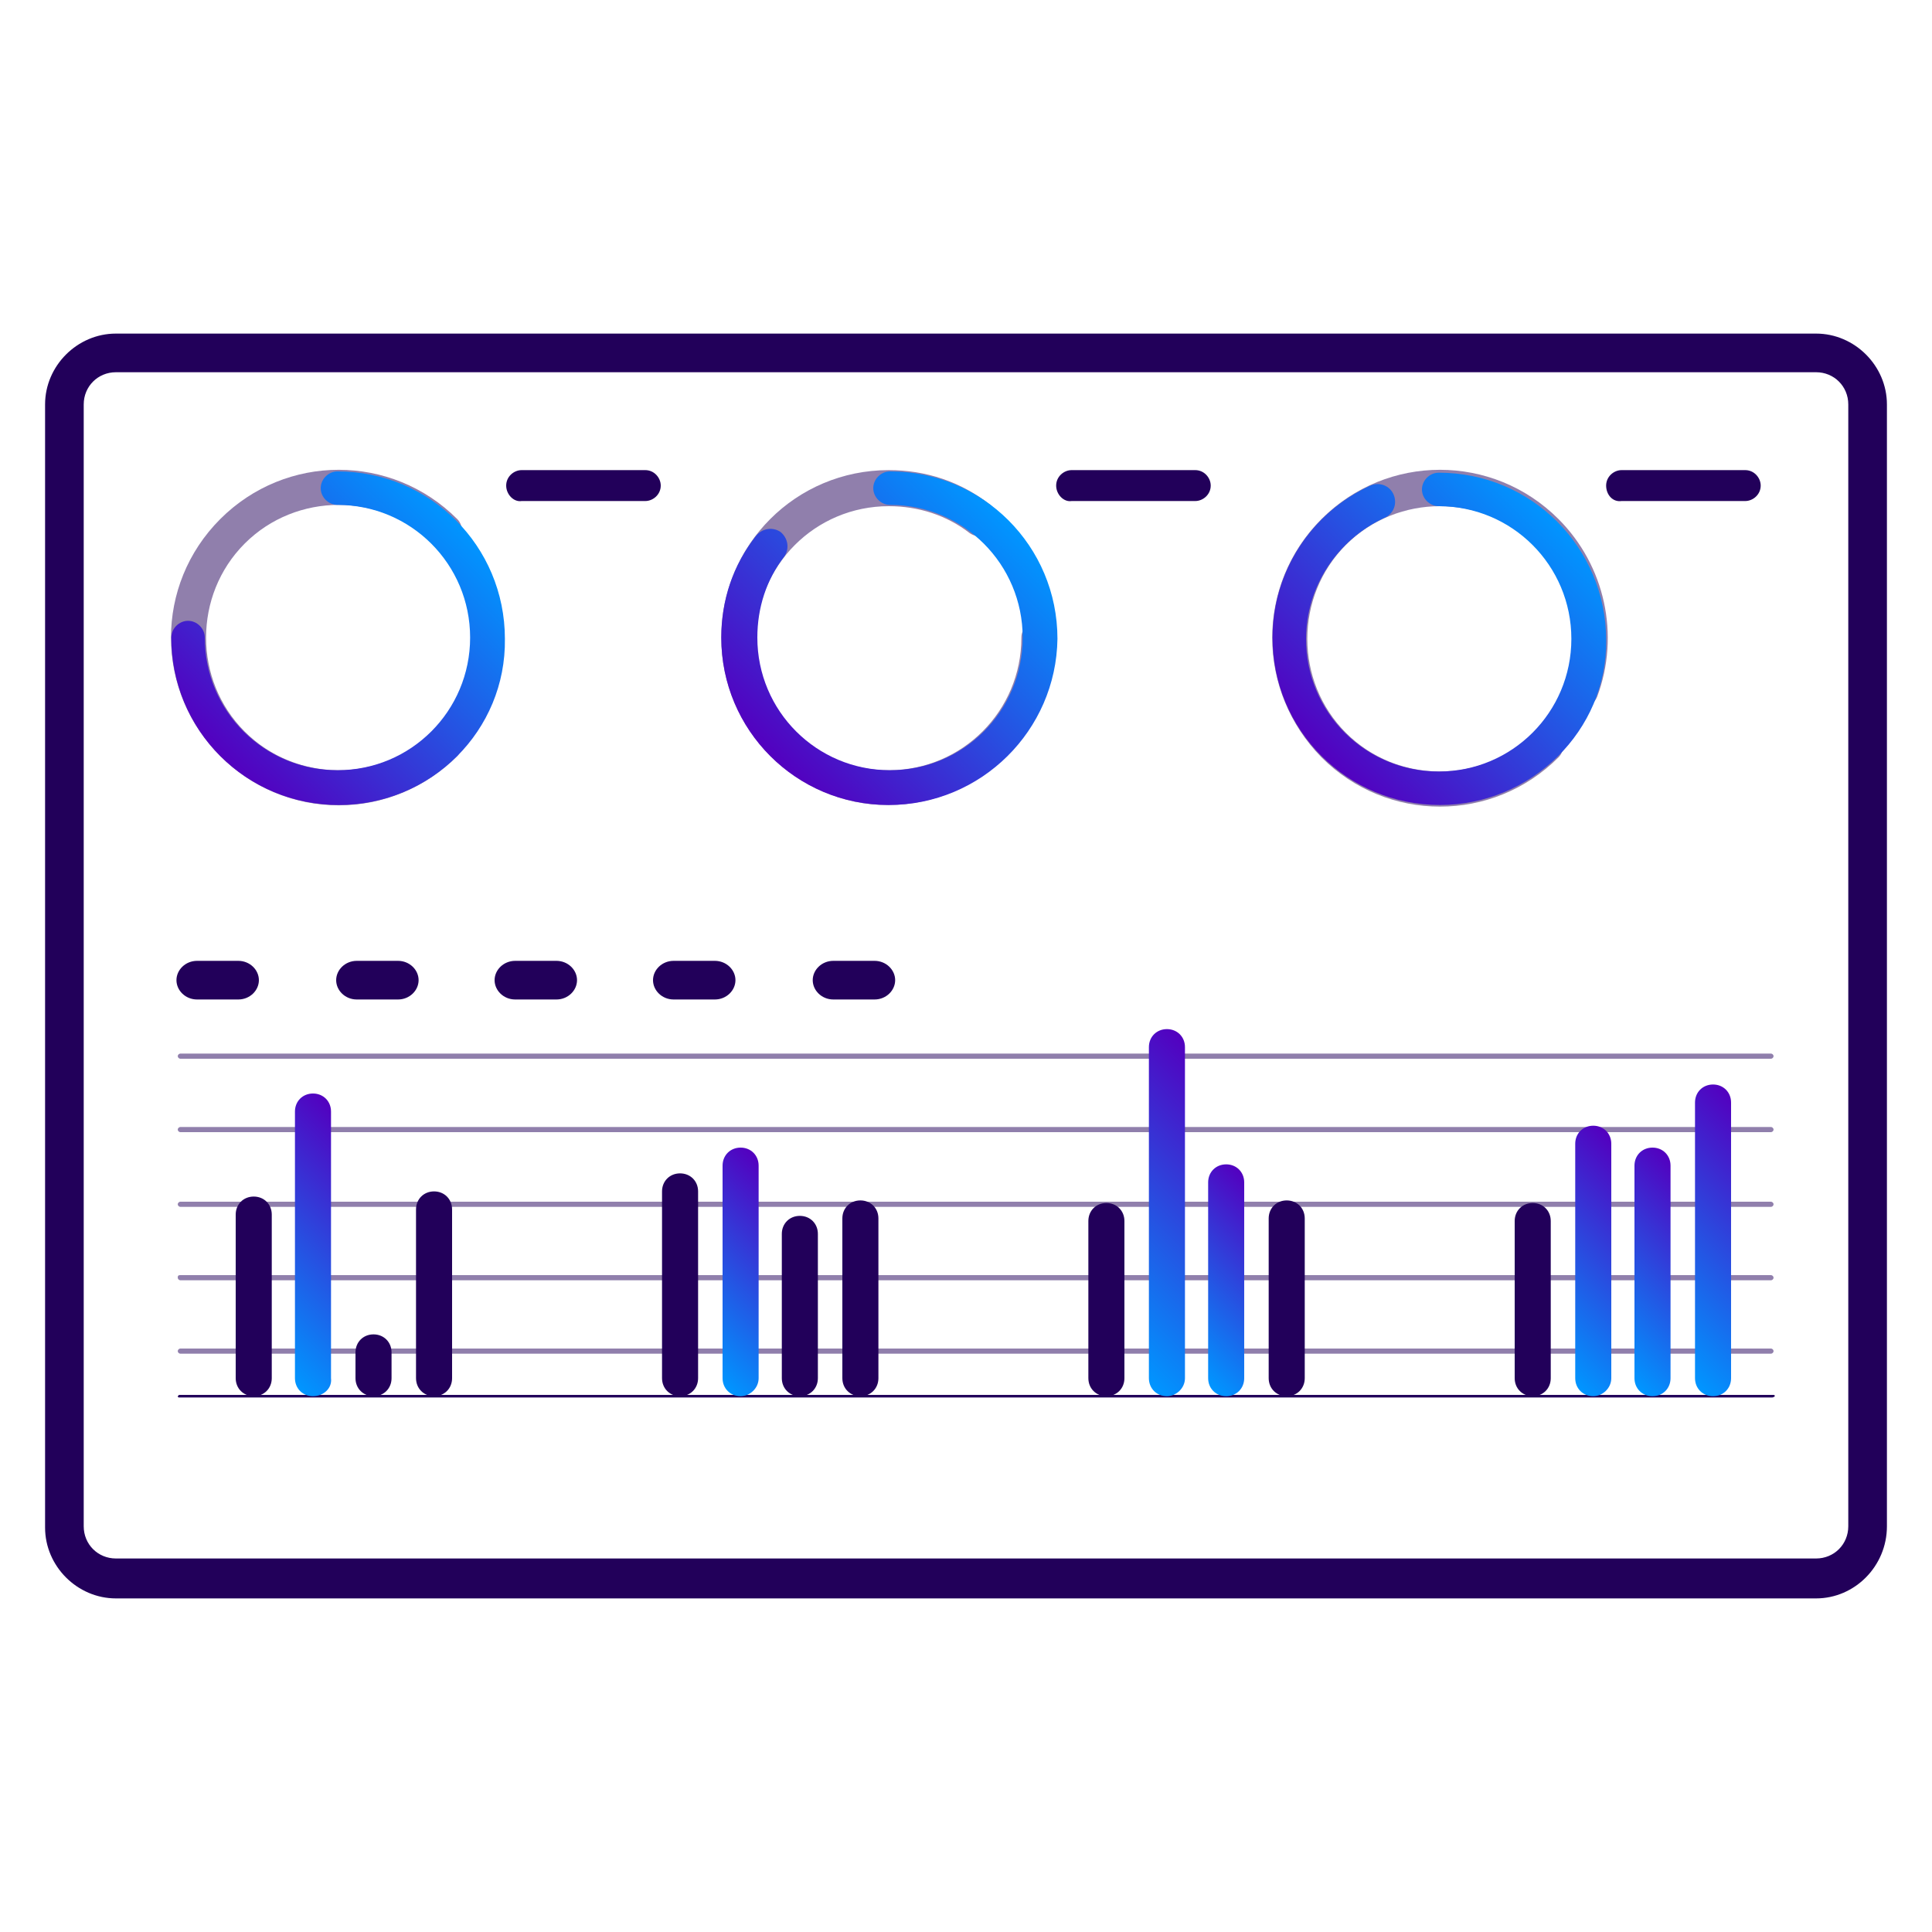 <svg xmlns="http://www.w3.org/2000/svg" xmlns:xlink="http://www.w3.org/1999/xlink" id="Layer_1" x="0px" y="0px" viewBox="0 0 150 150" style="enable-background:new 0 0 150 150;" xml:space="preserve"><style type="text/css">	.st0{fill:#22005A;}	.st1{fill:url(#SVGID_1_);}	.st2{opacity:0.5;fill:#22005A;}	.st3{fill:url(#SVGID_00000071547359049443042580000006462055380715204504_);}	.st4{fill:url(#SVGID_00000021822682608839693720000017090958617391538837_);}	.st5{fill:url(#SVGID_00000001636020309486280100000017744476610548248472_);}	.st6{fill:url(#SVGID_00000170254771771603541350000017470314679805701285_);}	.st7{fill:url(#SVGID_00000095336891746733611170000001420438203964466578_);}	.st8{fill:url(#SVGID_00000047751015536760162260000006143947441467550873_);}	.st9{fill:url(#SVGID_00000100379860530844508290000016263238108940757429_);}	.st10{fill:url(#SVGID_00000024699208030579482790000009365109263168141728_);}	.st11{fill:url(#SVGID_00000047760004719828066600000012253437082863952293_);}	.st12{fill:url(#SVGID_00000096772860359759084690000003511999265393910427_);}	.st13{fill:url(#SVGID_00000125578491794005931580000011999072821656164798_);}	.st14{fill:url(#SVGID_00000035494561452363776550000003638396948311245234_);}	.st15{fill:url(#SVGID_00000070817680995179328310000004870111963472655806_);}	.st16{fill:url(#SVGID_00000077296737219979505550000001296833141120456098_);}	.st17{fill:url(#SVGID_00000134942699175222082310000012828177085234508416_);}	.st18{fill:url(#SVGID_00000039851485812158497500000014127577157316626835_);}	.st19{fill:url(#SVGID_00000103261425366777873190000005668439453390148012_);}	.st20{fill:none;stroke:#22005A;stroke-width:1.5;stroke-linecap:round;stroke-linejoin:round;}	.st21{fill:none;stroke:#22005A;stroke-width:1.5;stroke-linecap:round;stroke-linejoin:round;stroke-dasharray:11.549,11.549;}	.st22{clip-path:url(#SVGID_00000134221120682392838030000008101856243549333927_);}	.st23{opacity:0.5;fill:#22005A;enable-background:new    ;}	.st24{fill:url(#SVGID_00000145748067597425950230000018349535547998118282_);}	.st25{fill:url(#SVGID_00000005968832273102978550000014492059316134587276_);}	.st26{fill:url(#SVGID_00000062170052081900430810000009247723634196675754_);}	.st27{fill:url(#SVGID_00000010991122626658081840000014098350187994702261_);}	.st28{fill:url(#SVGID_00000001628791151464465970000005599037602758869124_);}	.st29{fill:url(#SVGID_00000117640930361317498600000015060189238632481174_);}	.st30{fill:url(#SVGID_00000114794885662968701150000017393410950460973490_);}	.st31{fill:url(#SVGID_00000103966197751959816510000007629767216089095554_);}	.st32{fill:url(#SVGID_00000073723271724576454290000009234812438540173974_);}	.st33{fill:url(#SVGID_00000113325007414520830230000017657826287132553619_);}	.st34{fill:url(#SVGID_00000091016914369525021450000001274613250569622413_);}	.st35{fill:url(#SVGID_00000181791379626548633650000007179633398619934389_);}	.st36{fill:url(#SVGID_00000025437674974261712660000012998063018564694938_);}	.st37{fill:url(#SVGID_00000067934075537268021130000009206693460375655830_);}	.st38{clip-path:url(#SVGID_00000037690619882584411570000013354298706749042104_);}	.st39{fill:url(#SVGID_00000104686160513487526690000011939932012080480390_);}	.st40{fill:url(#SVGID_00000069356625951174264740000000050755474881939364_);}	.st41{fill:url(#SVGID_00000160897329475695542750000006305960033141907360_);}	.st42{fill:url(#SVGID_00000116948570039986477340000008142510102582117541_);}	.st43{fill:url(#SVGID_00000085235765978353117730000011707248158242094249_);}	.st44{fill:url(#SVGID_00000045601684573061501010000011763940425063455404_);}	.st45{fill:url(#SVGID_00000018223147096127914420000013705969862098025638_);}	.st46{fill:url(#SVGID_00000152947150333829764390000004837215042137221272_);}	.st47{fill:url(#SVGID_00000077298081761540027810000012397445126680799146_);}	.st48{fill:url(#SVGID_00000134954633145767063580000014674535841266825095_);}	.st49{fill:url(#SVGID_00000026121029502482005320000004148744410170951567_);}	.st50{fill:url(#SVGID_00000039097570678297454210000005164694139709761699_);}	.st51{fill:url(#SVGID_00000136374197629726301900000001600169331189958568_);}	.st52{fill:url(#SVGID_00000142878310252505145300000013881872933206258335_);}	.st53{fill:url(#SVGID_00000097464492262443102530000006301978549807802764_);}	.st54{fill:url(#SVGID_00000017494418478381379310000000651343823399630748_);}	.st55{fill:url(#SVGID_00000164492802773885188660000005905250316106778799_);}	.st56{fill:url(#SVGID_00000111884458277933109580000006903300345736173501_);}	.st57{fill:url(#SVGID_00000033329031637208922290000003095972466643581080_);}	.st58{fill:url(#SVGID_00000077326639114397500150000013238698054859005866_);}	.st59{fill:url(#SVGID_00000057837935824217193190000009693588601221196186_);}	.st60{fill:url(#SVGID_00000111151301110762676260000007544976975766912183_);}	.st61{fill:url(#SVGID_00000052803389109266364340000008375875863692390313_);}	.st62{fill:url(#SVGID_00000016067524680942905980000006094342837986810511_);}	.st63{fill:url(#SVGID_00000131349846751594157570000011920365904662021272_);}	.st64{fill:none;stroke:#344154;stroke-width:3;stroke-linecap:round;stroke-linejoin:round;stroke-miterlimit:10;}	.st65{fill:url(#SVGID_00000059989257004936899000000002372476759513092780_);}	.st66{fill:url(#SVGID_00000064331451959039334340000015813747603618549151_);}	.st67{fill:url(#SVGID_00000174604087065602072110000009204691547715229059_);}	.st68{fill:url(#SVGID_00000069386824282742941820000007071672750353685650_);}	.st69{fill:url(#SVGID_00000074423244063345474210000013537781106411797430_);}	.st70{fill:url(#SVGID_00000079462904960063500520000013968164447277331589_);}	.st71{fill:url(#SVGID_00000091699222701436421560000008529403143909511096_);}	.st72{fill:url(#SVGID_00000158716556394504671240000005326572796908395916_);}	.st73{fill:url(#SVGID_00000031921202679500298310000010148362976059442840_);}	.st74{fill:url(#SVGID_00000163763009464788764260000008679601737874504367_);}	.st75{fill:url(#SVGID_00000103253993270399199570000015459088263698134432_);}	.st76{fill:url(#SVGID_00000013150952179460078840000001276891760240916370_);}</style><g>	<path class="st0" d="M137.6,108.5H13.9c-0.1,0-0.1-0.1-0.1-0.1s0.1-0.1,0.1-0.1h123.8c0.1,0,0.1,0.1,0.1,0.1  S137.7,108.5,137.6,108.5z"></path>	<path class="st2" d="M137.5,105.1H14c-0.1,0-0.2-0.1-0.2-0.2s0.1-0.2,0.2-0.2h123.5c0.1,0,0.2,0.1,0.2,0.2S137.6,105.1,137.5,105.1  z"></path>	<path class="st2" d="M137.5,99.4H14c-0.1,0-0.2-0.1-0.2-0.2S13.8,99,14,99h123.5c0.1,0,0.2,0.1,0.2,0.2S137.6,99.4,137.5,99.4z"></path>	<path class="st2" d="M137.5,93.7H14c-0.1,0-0.2-0.1-0.2-0.2s0.1-0.2,0.2-0.2h123.5c0.1,0,0.2,0.1,0.2,0.2S137.6,93.7,137.5,93.7z"></path>	<path class="st2" d="M137.5,87.9H14c-0.1,0-0.2-0.1-0.2-0.2s0.1-0.2,0.2-0.2h123.5c0.1,0,0.2,0.1,0.2,0.2S137.6,87.9,137.5,87.9z"></path>	<path class="st2" d="M137.5,82.2H14c-0.1,0-0.2-0.1-0.2-0.2s0.1-0.2,0.2-0.2h123.5c0.1,0,0.2,0.1,0.2,0.2S137.6,82.2,137.5,82.2z"></path>	<path class="st0" d="M141,124.1H9c-3,0-5.5-2.5-5.5-5.5V31.4c0-3,2.5-5.5,5.5-5.5h132c3,0,5.5,2.5,5.5,5.5v87.1  C146.5,121.6,144,124.1,141,124.1z M9,28.9c-1.4,0-2.5,1.1-2.5,2.5v87.1c0,1.4,1.1,2.5,2.5,2.5h132c1.4,0,2.5-1.1,2.5-2.5V31.4  c0-1.4-1.1-2.5-2.5-2.5H9z"></path>	<g>		<path class="st0" d="M66.8,108.4L66.8,108.4c-0.8,0-1.4-0.6-1.4-1.4V94.6c0-0.8,0.6-1.4,1.4-1.4h0c0.8,0,1.4,0.6,1.4,1.4V107   C68.2,107.8,67.6,108.4,66.8,108.4z"></path>		<path class="st0" d="M62.1,108.4L62.1,108.4c-0.8,0-1.4-0.6-1.4-1.4V95.8c0-0.8,0.6-1.4,1.4-1.4h0c0.8,0,1.4,0.6,1.4,1.4V107   C63.5,107.8,62.9,108.4,62.1,108.4z"></path>		<linearGradient id="SVGID_1_" gradientUnits="userSpaceOnUse" x1="52.333" y1="103.87" x2="62.569" y2="93.633">			<stop offset="0" style="stop-color:#0096FF"></stop>			<stop offset="1" style="stop-color:#5300BF"></stop>		</linearGradient>		<path class="st1" d="M57.5,108.4L57.5,108.4c-0.8,0-1.4-0.6-1.4-1.4V90.5c0-0.8,0.6-1.4,1.4-1.4l0,0c0.8,0,1.4,0.6,1.4,1.4V107   C58.9,107.8,58.2,108.4,57.5,108.4z"></path>		<path class="st0" d="M52.8,108.4L52.8,108.4c-0.8,0-1.4-0.6-1.4-1.4V92.5c0-0.8,0.6-1.4,1.4-1.4h0c0.8,0,1.4,0.6,1.4,1.4V107   C54.2,107.8,53.6,108.4,52.8,108.4z"></path>	</g>	<g>		<path class="st0" d="M99.9,108.4L99.9,108.4c-0.8,0-1.4-0.6-1.4-1.4V94.6c0-0.8,0.6-1.4,1.4-1.4h0c0.8,0,1.4,0.6,1.4,1.4V107   C101.3,107.8,100.7,108.4,99.9,108.4z"></path>					<linearGradient id="SVGID_00000060734708737033162070000007565303697581828534_" gradientUnits="userSpaceOnUse" x1="90.424" y1="104.186" x2="100.028" y2="94.582">			<stop offset="0" style="stop-color:#0096FF"></stop>			<stop offset="1" style="stop-color:#5300BF"></stop>		</linearGradient>		<path style="fill:url(#SVGID_00000060734708737033162070000007565303697581828534_);" d="M95.2,108.4L95.2,108.4   c-0.8,0-1.4-0.6-1.4-1.4V91.8c0-0.8,0.6-1.4,1.4-1.4h0c0.8,0,1.4,0.6,1.4,1.4V107C96.6,107.8,96,108.4,95.2,108.4z"></path>					<linearGradient id="SVGID_00000172403389808664926890000014928312817896142228_" gradientUnits="userSpaceOnUse" x1="83.129" y1="101.56" x2="97.984" y2="86.706">			<stop offset="0" style="stop-color:#0096FF"></stop>			<stop offset="1" style="stop-color:#5300BF"></stop>		</linearGradient>		<path style="fill:url(#SVGID_00000172403389808664926890000014928312817896142228_);" d="M90.6,108.4L90.6,108.4   c-0.8,0-1.4-0.6-1.4-1.4V81.3c0-0.8,0.6-1.4,1.4-1.4l0,0c0.8,0,1.4,0.6,1.4,1.4V107C92,107.8,91.3,108.4,90.6,108.4z"></path>		<path class="st0" d="M85.9,108.4L85.9,108.4c-0.8,0-1.4-0.6-1.4-1.4V94.8c0-0.8,0.6-1.4,1.4-1.4l0,0c0.8,0,1.4,0.6,1.4,1.4V107   C87.3,107.8,86.7,108.4,85.9,108.4z"></path>	</g>	<g>					<linearGradient id="SVGID_00000047767723758311033460000000663406208113779342_" gradientUnits="userSpaceOnUse" x1="126.65" y1="102.636" x2="139.352" y2="89.934">			<stop offset="0" style="stop-color:#0096FF"></stop>			<stop offset="1" style="stop-color:#5300BF"></stop>		</linearGradient>		<path style="fill:url(#SVGID_00000047767723758311033460000000663406208113779342_);" d="M133,108.4L133,108.4   c-0.8,0-1.4-0.6-1.4-1.4V85.6c0-0.8,0.6-1.4,1.4-1.4l0,0c0.8,0,1.4,0.6,1.4,1.4V107C134.4,107.8,133.8,108.4,133,108.4z"></path>					<linearGradient id="SVGID_00000150806871555112879030000011730582228730233739_" gradientUnits="userSpaceOnUse" x1="123.213" y1="103.87" x2="133.45" y2="93.633">			<stop offset="0" style="stop-color:#0096FF"></stop>			<stop offset="1" style="stop-color:#5300BF"></stop>		</linearGradient>		<path style="fill:url(#SVGID_00000150806871555112879030000011730582228730233739_);" d="M128.3,108.4L128.3,108.4   c-0.8,0-1.4-0.6-1.4-1.4V90.5c0-0.8,0.6-1.4,1.4-1.4l0,0c0.8,0,1.4,0.6,1.4,1.4V107C129.7,107.8,129.1,108.4,128.3,108.4z"></path>					<linearGradient id="SVGID_00000121271608400817007070000014491170759369392258_" gradientUnits="userSpaceOnUse" x1="118.121" y1="103.447" x2="129.202" y2="92.365">			<stop offset="0" style="stop-color:#0096FF"></stop>			<stop offset="1" style="stop-color:#5300BF"></stop>		</linearGradient>		<path style="fill:url(#SVGID_00000121271608400817007070000014491170759369392258_);" d="M123.7,108.4L123.7,108.4   c-0.8,0-1.4-0.6-1.4-1.4V88.8c0-0.8,0.6-1.4,1.4-1.4l0,0c0.8,0,1.4,0.6,1.4,1.4V107C125.1,107.8,124.4,108.4,123.7,108.4z"></path>		<path class="st0" d="M119,108.4L119,108.4c-0.8,0-1.4-0.6-1.4-1.4V94.8c0-0.8,0.6-1.4,1.4-1.4l0,0c0.8,0,1.4,0.6,1.4,1.4V107   C120.4,107.8,119.8,108.4,119,108.4z"></path>	</g>	<g>		<path class="st0" d="M33.7,108.4L33.7,108.4c-0.8,0-1.4-0.6-1.4-1.4V93.9c0-0.8,0.6-1.4,1.4-1.4l0,0c0.8,0,1.4,0.6,1.4,1.4V107   C35.1,107.8,34.5,108.4,33.7,108.4z"></path>		<path class="st0" d="M29,108.4L29,108.4c-0.8,0-1.4-0.6-1.4-1.4v-2c0-0.8,0.6-1.4,1.4-1.4h0c0.8,0,1.4,0.6,1.4,1.4v2   C30.4,107.8,29.8,108.4,29,108.4z"></path>					<linearGradient id="SVGID_00000016767854243984544200000005405414191796195720_" gradientUnits="userSpaceOnUse" x1="18.171" y1="102.813" x2="30.521" y2="90.464">			<stop offset="0" style="stop-color:#0096FF"></stop>			<stop offset="1" style="stop-color:#5300BF"></stop>		</linearGradient>		<path style="fill:url(#SVGID_00000016767854243984544200000005405414191796195720_);" d="M24.3,108.4L24.3,108.4   c-0.8,0-1.4-0.6-1.4-1.4V86.3c0-0.8,0.6-1.4,1.4-1.4h0c0.8,0,1.4,0.6,1.4,1.4V107C25.8,107.8,25.1,108.4,24.3,108.4z"></path>		<path class="st0" d="M19.7,108.4L19.7,108.4c-0.8,0-1.4-0.6-1.4-1.4V94.3c0-0.8,0.6-1.4,1.4-1.4h0c0.8,0,1.4,0.6,1.4,1.4V107   C21.1,107.8,20.5,108.4,19.7,108.4z"></path>	</g>	<g>		<path class="st0" d="M18.5,77.6h-3.2c-0.9,0-1.6-0.7-1.6-1.5s0.7-1.5,1.6-1.5h3.2c0.9,0,1.6,0.7,1.6,1.5S19.4,77.6,18.5,77.6z"></path>		<path class="st0" d="M30.9,77.6h-3.2c-0.9,0-1.6-0.7-1.6-1.5s0.7-1.5,1.6-1.5h3.2c0.9,0,1.6,0.7,1.6,1.5S31.8,77.6,30.9,77.6z"></path>		<path class="st0" d="M43.2,77.6H40c-0.9,0-1.6-0.7-1.6-1.5s0.7-1.5,1.6-1.5h3.2c0.9,0,1.6,0.7,1.6,1.5S44.1,77.6,43.2,77.6z"></path>		<path class="st0" d="M55.5,77.6h-3.2c-0.9,0-1.6-0.7-1.6-1.5s0.7-1.5,1.6-1.5h3.2c0.9,0,1.6,0.7,1.6,1.5S56.4,77.6,55.5,77.6z"></path>		<path class="st0" d="M67.9,77.6h-3.2c-0.9,0-1.6-0.7-1.6-1.5s0.7-1.5,1.6-1.5h3.2c0.9,0,1.6,0.7,1.6,1.5S68.8,77.6,67.9,77.6z"></path>	</g>	<g>		<path class="st2" d="M17.1,40.3c5.1-5.1,13.3-5.1,18.4,0c0.5,0.5,0.5,1.4,0,1.9c-0.5,0.5-1.4,0.5-1.9,0c-4-4-10.6-4-14.6,0   s-4,10.6,0,14.6c4,4,10.6,4,14.6,0c0.5-0.5,1.4-0.5,1.9,0c0.5,0.5,0.5,1.4,0,1.9c-5.1,5.1-13.3,5.1-18.4,0   C12,53.6,12,45.4,17.1,40.3z"></path>		<path class="st2" d="M102.6,40.3c5.1-5.1,13.3-5.1,18.4,0c3.6,3.6,4.8,9,3,13.8c-0.3,0.7-1,1.1-1.7,0.8c-0.7-0.3-1-1-0.8-1.7   c1.4-3.8,0.5-8.1-2.4-10.9c-4-4-10.6-4-14.6,0c-4,4-4,10.6,0,14.6c4,4,10.6,4,14.6,0c0.5-0.5,1.4-0.5,1.9,0s0.5,1.4,0,1.9   c-5.1,5.1-13.3,5.1-18.4,0C97.5,53.6,97.5,45.4,102.6,40.3z"></path>		<path class="st2" d="M56,49.5c0-7.2,5.8-13,13-13c2.9,0,5.6,0.9,7.9,2.7c0.6,0.5,0.7,1.3,0.3,1.9c-0.5,0.6-1.3,0.7-1.9,0.3   c-1.8-1.4-4-2.1-6.3-2.1c-5.7,0-10.3,4.6-10.3,10.3S63.3,59.8,69,59.8c5.7,0,10.3-4.6,10.3-10.3c0-0.7,0.6-1.3,1.3-1.3   c0.7,0,1.3,0.6,1.3,1.3c0,7.2-5.8,13-13,13C61.9,62.5,56,56.7,56,49.5z"></path>		<g>							<linearGradient id="SVGID_00000124861188807151925330000013064233824730165155_" gradientUnits="userSpaceOnUse" x1="18.324" y1="59.903" x2="36.7" y2="41.527">				<stop offset="0" style="stop-color:#5300BF"></stop>				<stop offset="1" style="stop-color:#0096FF"></stop>			</linearGradient>			<path style="fill:url(#SVGID_00000124861188807151925330000013064233824730165155_);" d="M26.3,62.5c-7.2,0-13-5.8-13-13    c0-0.7,0.6-1.3,1.3-1.3s1.3,0.6,1.3,1.3c0,5.7,4.6,10.3,10.3,10.3s10.3-4.6,10.3-10.3c0-5.7-4.6-10.3-10.3-10.3    c-0.7,0-1.3-0.6-1.3-1.3c0-0.7,0.6-1.3,1.3-1.3c7.2,0,13,5.8,13,13C39.3,56.7,33.5,62.5,26.3,62.5z"></path>							<linearGradient id="SVGID_00000170986382096670528520000007714894842864228529_" gradientUnits="userSpaceOnUse" x1="102.562" y1="58.697" x2="120.938" y2="40.321">				<stop offset="0" style="stop-color:#5300BF"></stop>				<stop offset="1" style="stop-color:#0096FF"></stop>			</linearGradient>			<path style="fill:url(#SVGID_00000170986382096670528520000007714894842864228529_);" d="M111.8,62.5c-7.2,0-13-5.8-13-13    c0-5.1,3-9.7,7.6-11.8c0.7-0.3,1.5,0,1.8,0.7c0.3,0.7,0,1.5-0.7,1.8c-3.7,1.7-6.1,5.4-6.1,9.4c0,5.7,4.6,10.3,10.3,10.3    c5.7,0,10.3-4.6,10.3-10.3c0-5.7-4.6-10.3-10.3-10.3c-0.7,0-1.3-0.6-1.3-1.3c0-0.7,0.6-1.3,1.3-1.3c7.2,0,13,5.8,13,13    C124.8,56.7,118.9,62.5,111.8,62.5z"></path>							<linearGradient id="SVGID_00000093135608396884848020000016980344629586448030_" gradientUnits="userSpaceOnUse" x1="59.875" y1="58.732" x2="78.251" y2="40.356">				<stop offset="0" style="stop-color:#5300BF"></stop>				<stop offset="1" style="stop-color:#0096FF"></stop>			</linearGradient>			<path style="fill:url(#SVGID_00000093135608396884848020000016980344629586448030_);" d="M69,62.5c-7.2,0-13-5.8-13-13    c0-2.9,0.9-5.6,2.7-7.9c0.5-0.6,1.3-0.7,1.9-0.3c0.6,0.5,0.7,1.3,0.3,1.9c-1.4,1.8-2.1,4-2.1,6.3c0,5.7,4.6,10.3,10.3,10.3    s10.3-4.6,10.3-10.3c0-5.7-4.6-10.3-10.3-10.3c-0.7,0-1.3-0.6-1.3-1.3c0-0.7,0.6-1.3,1.3-1.3c7.2,0,13,5.8,13,13    C82,56.7,76.2,62.5,69,62.5z"></path>		</g>		<path class="st0" d="M39.3,37.7L39.3,37.7c0-0.7,0.6-1.2,1.2-1.2h9.6c0.7,0,1.2,0.6,1.2,1.2v0c0,0.7-0.6,1.2-1.2,1.2h-9.6   C39.9,39,39.3,38.4,39.3,37.7z"></path>		<path class="st0" d="M82,37.7L82,37.7c0-0.7,0.6-1.2,1.2-1.2h9.6c0.7,0,1.2,0.6,1.2,1.2v0c0,0.7-0.6,1.2-1.2,1.2h-9.6   C82.6,39,82,38.4,82,37.7z"></path>		<path class="st0" d="M124.7,37.7L124.7,37.7c0-0.7,0.6-1.2,1.2-1.2h9.6c0.7,0,1.2,0.6,1.2,1.2v0c0,0.7-0.6,1.2-1.2,1.2h-9.6   C125.2,39,124.7,38.4,124.7,37.7z"></path>	</g></g></svg>
